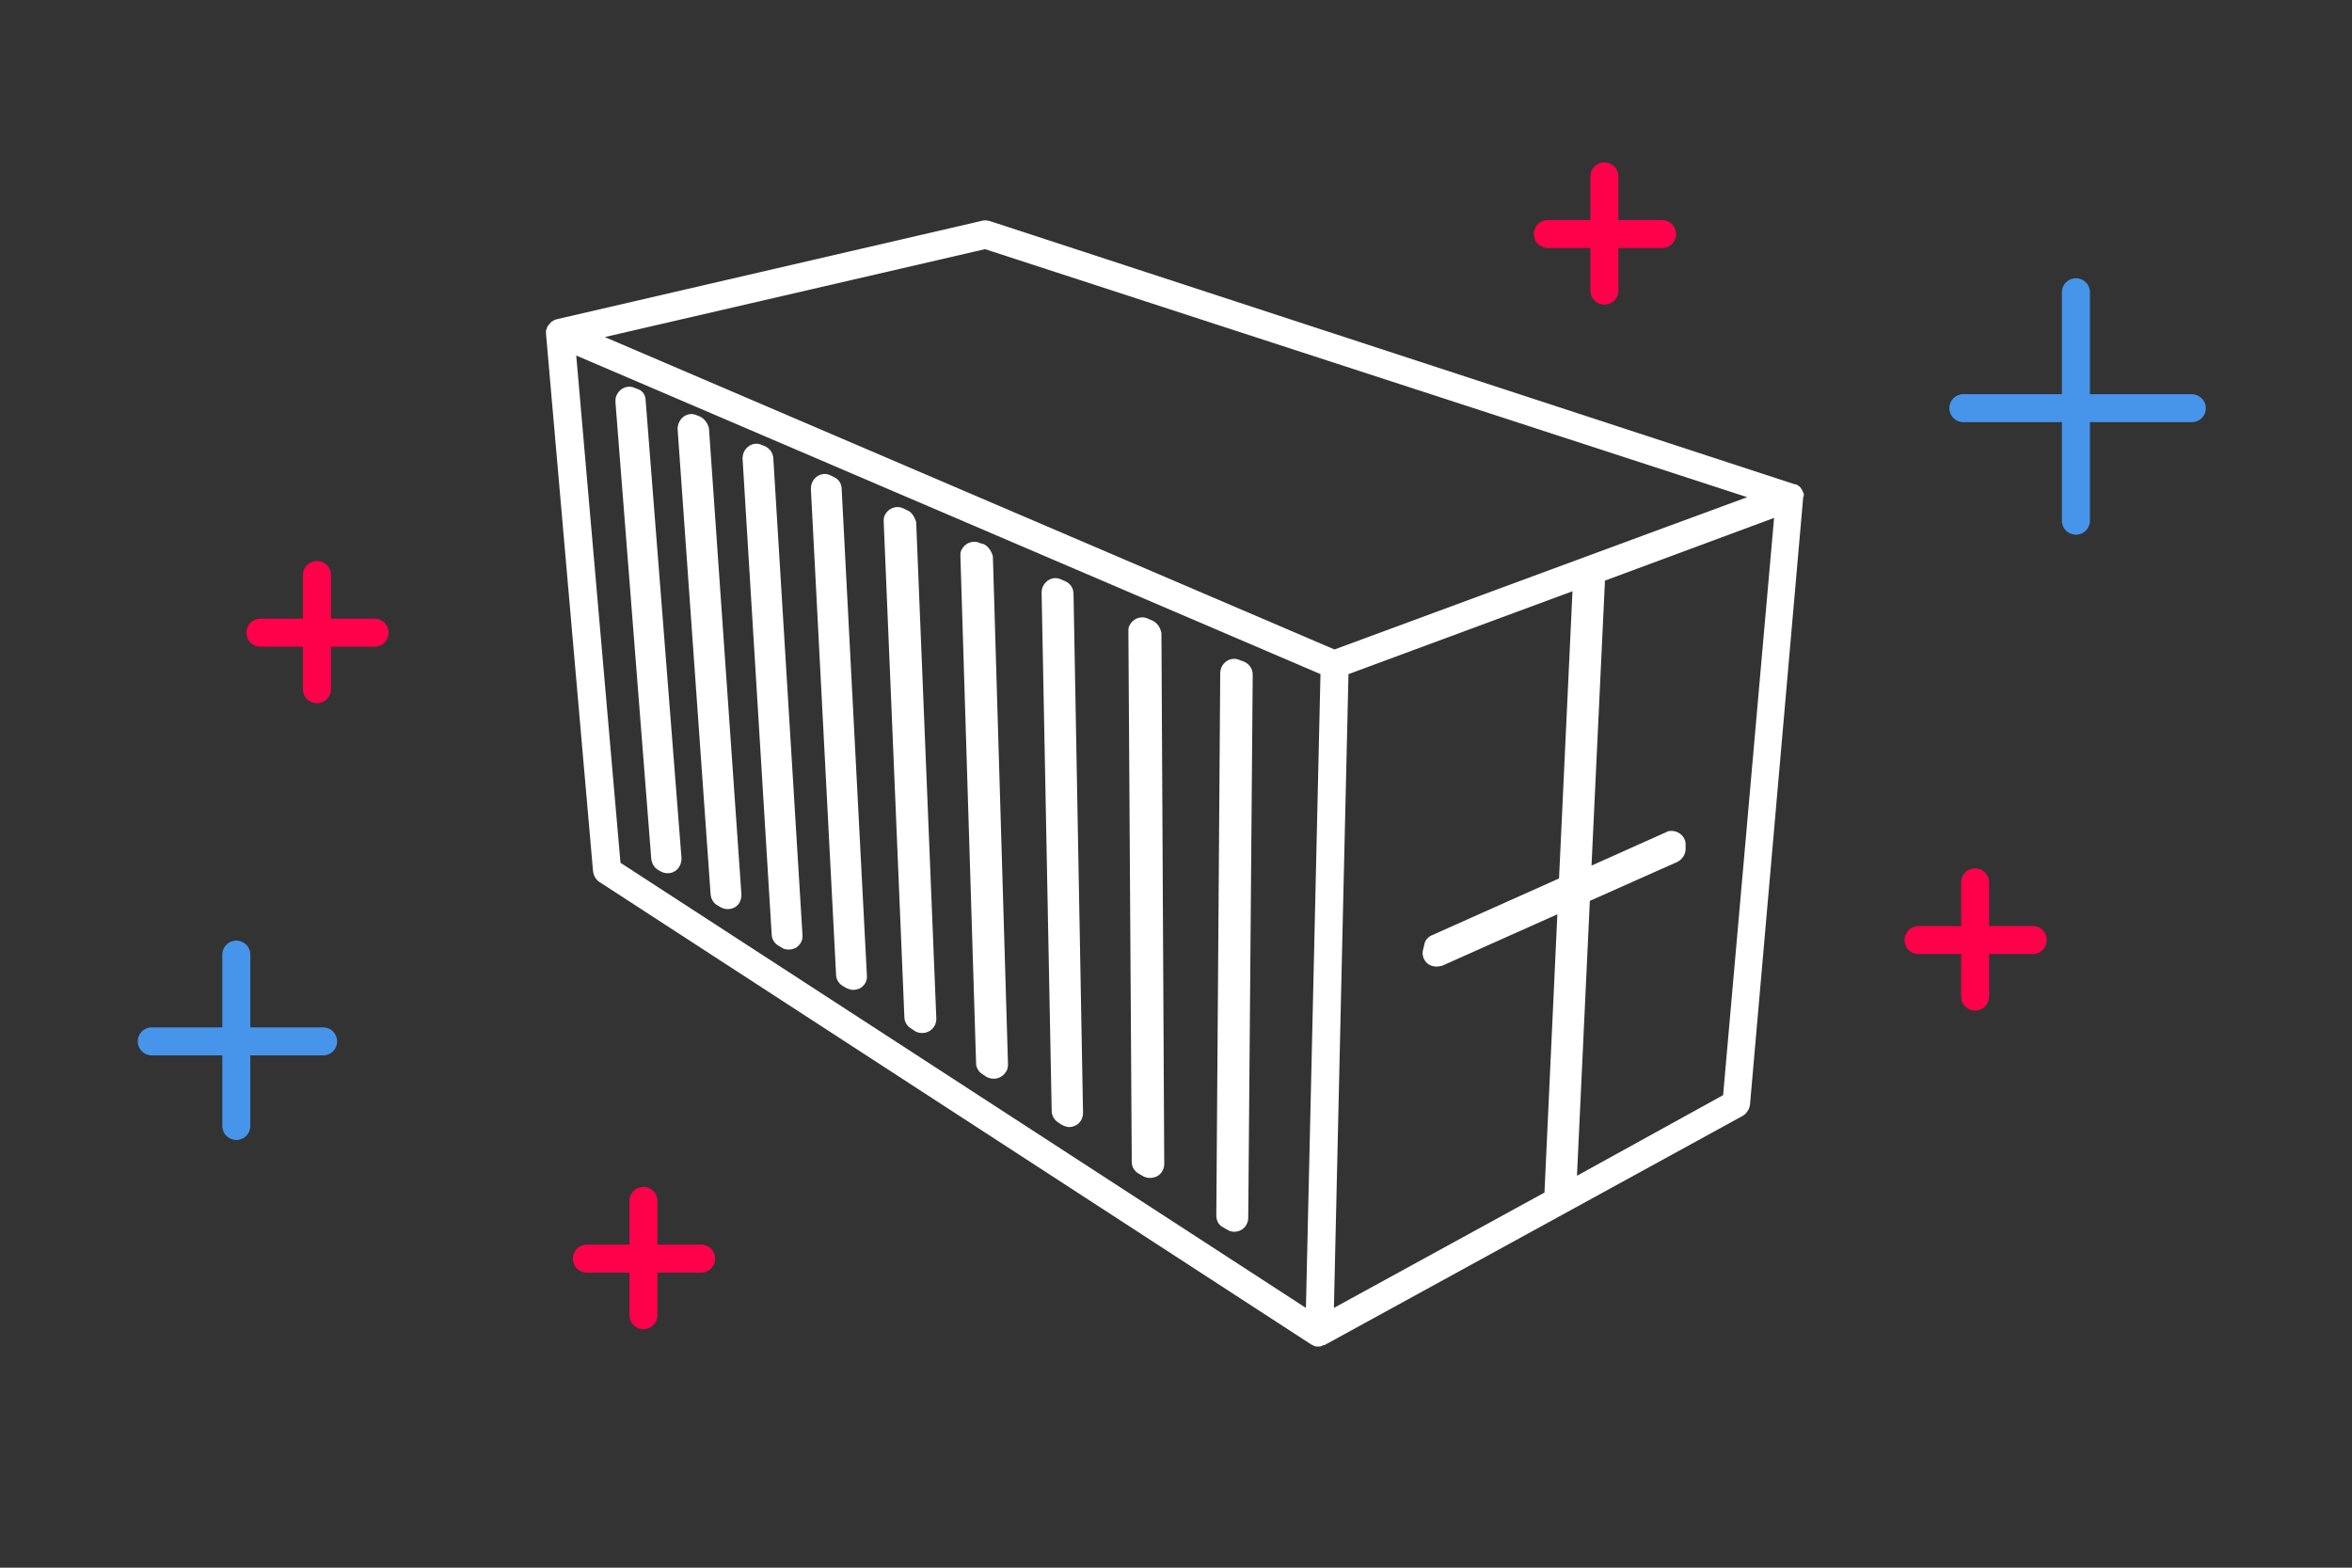 <?xml version="1.0" encoding="utf-8"?>
<!-- Generator: Adobe Illustrator 27.6.1, SVG Export Plug-In . SVG Version: 6.00 Build 0)  -->
<svg version="1.1" id="Layer_1" xmlns="http://www.w3.org/2000/svg" xmlns:xlink="http://www.w3.org/1999/xlink" x="0px" y="0px"
	 viewBox="0 0 420 280" style="enable-background:new 0 0 420 280;" xml:space="preserve">
<rect x="0" y="0" width="420" height="280" fill="#333333" stroke="none"/>
<style type="text/css">
	.st0{fill:#FFFFFF;}
	.st1{fill:#4695EB;}
	.st2{fill:#FF004A;}
</style>
<path class="st0" d="M322.1,88.6c0-0.1,0-0.2,0-0.3l0,0c0-0.2-0.1-0.4-0.2-0.5v-0.1c-0.1-0.2-0.2-0.3-0.3-0.5l0,0
	c-0.1-0.1-0.2-0.3-0.4-0.4l0,0l0,0c-0.1-0.1-0.3-0.2-0.5-0.3h-0.1h-0.1l-143.7-47c-0.4-0.1-0.9-0.2-1.3-0.1L99.5,57l-0.3,0.1h-0.1
	c-0.2,0.1-0.3,0.2-0.5,0.3l0,0l0,0c-0.2,0.1-0.3,0.2-0.4,0.4L98,58c-0.1,0.1-0.2,0.3-0.3,0.4v0.1c-0.1,0.2-0.1,0.4-0.2,0.5v0.1v0.1
	c0,0.1,0,0.3,0,0.4l0,0l8.4,96c0.1,0.8,0.5,1.5,1.1,1.9l127.1,82.6l0,0l0,0c0.1,0.1,0.3,0.1,0.4,0.2c0.1,0,0.1,0.1,0.2,0.1
	c0.2,0.1,0.5,0.1,0.7,0.1s0.4,0,0.6-0.1l0.2-0.1c0.1,0,0.3-0.1,0.4-0.1l0,0l0,0l74.6-40.9c0.7-0.4,1.2-1.2,1.3-2L322,88.8
	c0,0,0,0,0-0.1C322.1,88.7,322.1,88.7,322.1,88.6z M175.9,44.5L312,88.8l-16.3,6L238.3,116L108,60.2L175.9,44.5z M102.9,63.5
	l132.9,56.9l-2.6,113.2l-122.4-79.5L102.9,63.5z M239.9,159.1l0.9-38.7l40-14.8l-2.4,51.3L255.8,167c-0.8,0.3-1.4,1-1.5,1.9
	l-0.2,0.8c-0.3,1.4,0.6,2.7,2,2.9c0.5,0.1,0.9,0,1.4-0.1l20.6-9.2l-2.3,49.7l-37.6,20.6L239.9,159.1z M307.7,195.6L281.6,210
	l2.3-49.1l15.5-6.9c0.9-0.4,1.5-1.2,1.6-2.2V151c0.1-1.4-1-2.5-2.4-2.6c-0.3,0-0.7,0-1,0.2l-13.4,6l2.4-50.9l30.2-11.2L307.7,195.6z
	"/>
<path class="st0" d="M148.9,85.2l-0.6-0.3c-0.8-0.4-1.7-0.3-2.4,0.2s-1.1,1.3-1.1,2.2l4.5,86.8c0,0.8,0.5,1.6,1.2,2l0.5,0.3
	c0.4,0.2,0.9,0.4,1.3,0.4c0.4,0,0.9-0.1,1.3-0.3c0.8-0.5,1.3-1.3,1.2-2.3l-4.5-86.8C150.3,86.4,149.8,85.6,148.9,85.2z"/>
<path class="st0" d="M175.7,97.2L175,97c-1.3-0.6-2.7,0-3.3,1.2c-0.2,0.3-0.2,0.7-0.2,1.1l2.8,90.6c0,0.8,0.5,1.6,1.2,2l0.6,0.4
	c1.2,0.7,2.7,0.4,3.5-0.8c0.3-0.4,0.4-0.9,0.4-1.4l-2.7-90.7C177.1,98.5,176.5,97.6,175.7,97.2z"/>
<path class="st0" d="M136.6,79.7l-0.5-0.2c-0.8-0.4-1.7-0.3-2.4,0.2s-1.1,1.3-1.1,2.2l5.2,85c0,0.8,0.5,1.6,1.2,2l0.5,0.3
	c0.4,0.3,0.9,0.4,1.3,0.4c0.4,0,0.9-0.1,1.3-0.3c0.8-0.5,1.3-1.4,1.2-2.3l-5.2-85C138.1,81,137.5,80.1,136.6,79.7z"/>
<path class="st0" d="M113.9,69.5l-0.5-0.2c-1.3-0.6-2.7,0-3.3,1.3c-0.2,0.4-0.2,0.8-0.2,1.2l6.4,81.6c0.1,0.8,0.5,1.5,1.1,1.9
	l0.5,0.3c1.2,0.7,2.7,0.4,3.4-0.8c0.3-0.5,0.4-1,0.4-1.5l-6.4-81.7C115.3,70.6,114.8,69.8,113.9,69.5z"/>
<path class="st0" d="M125,74.4l-0.5-0.2c-0.8-0.4-1.7-0.3-2.4,0.2c-0.7,0.5-1.1,1.4-1.1,2.2l5.9,83.2c0.1,0.8,0.5,1.5,1.2,1.9
	l0.5,0.3c1.2,0.7,2.7,0.4,3.4-0.7c0.3-0.5,0.4-1,0.4-1.5l-5.8-83.3C126.4,75.6,125.8,74.8,125,74.4z"/>
<path class="st0" d="M161.9,91.1l-0.6-0.3c-1.3-0.6-2.7,0-3.3,1.2c-0.2,0.4-0.2,0.8-0.2,1.1l3.7,88.6c0,0.8,0.5,1.6,1.2,2l0.6,0.4
	c0.4,0.3,0.9,0.4,1.4,0.4c1.4,0,2.5-1.1,2.5-2.5v-0.1l-3.6-88.7C163.3,92.3,162.8,91.4,161.9,91.1z"/>
<path class="st0" d="M190.2,103.8l-0.7-0.3c-0.8-0.4-1.7-0.3-2.4,0.2s-1.1,1.3-1.1,2.1l1.8,92.6c0,0.8,0.4,1.6,1.2,2.1l0.6,0.4
	c0.4,0.2,0.9,0.4,1.3,0.4c0.4,0,0.8-0.1,1.2-0.3c0.8-0.4,1.3-1.3,1.3-2.2l-1.7-92.7C191.7,105,191.1,104.2,190.2,103.8z"/>
<path class="st0" d="M205.7,110.8l-0.7-0.3c-1.3-0.6-2.7,0-3.3,1.2c-0.2,0.3-0.2,0.7-0.2,1.1l0.6,94.7c0,0.9,0.4,1.6,1.2,2.1
	l0.7,0.4c0.8,0.5,1.7,0.5,2.6,0.1c0.8-0.4,1.3-1.3,1.3-2.2l-0.5-94.8C207.2,112,206.6,111.2,205.7,110.8z"/>
<path class="st0" d="M222.2,118.2l-0.8-0.3c-1.3-0.6-2.7,0-3.3,1.3c-0.1,0.3-0.2,0.7-0.2,1l-0.7,96.9c0,0.9,0.4,1.7,1.2,2.1l0.7,0.4
	c0.4,0.3,0.9,0.4,1.3,0.4c0.4,0,0.8-0.1,1.2-0.3c0.8-0.4,1.3-1.3,1.3-2.2l0.8-97C223.7,119.5,223.1,118.6,222.2,118.2z"/>
<path class="st1" d="M391.4,70.4h-18.2V52.2c0-1.4-1.1-2.5-2.5-2.5s-2.5,1.1-2.5,2.5v18.2h-17.6c-1.4,0-2.5,1.1-2.5,2.5
	s1.1,2.5,2.5,2.5h17.6V93c0,1.4,1.1,2.5,2.5,2.5s2.5-1.1,2.5-2.5V75.4h18.2c1.4,0,2.5-1.1,2.5-2.5S392.7,70.4,391.4,70.4L391.4,70.4
	z"/>
<path class="st1" d="M57.7,183.5h-13v-13c0-1.4-1.1-2.5-2.5-2.5s-2.5,1.1-2.5,2.5v13H27.1c-1.4,0-2.5,1.1-2.5,2.5s1.1,2.5,2.5,2.5
	h12.6v12.6c0,1.4,1.1,2.5,2.5,2.5s2.5-1.1,2.5-2.5v-12.6h13c1.4,0,2.5-1.1,2.5-2.5S59.1,183.5,57.7,183.5L57.7,183.5z"/>
<path class="st2" d="M125.2,222.3h-7.8v-7.8c0-1.4-1.1-2.5-2.5-2.5s-2.5,1.1-2.5,2.5v7.8h-7.6c-1.4,0-2.5,1.1-2.5,2.5
	s1.1,2.5,2.5,2.5h7.6v7.6c0,1.4,1.1,2.5,2.5,2.5s2.5-1.1,2.5-2.5v-7.6h7.8c1.4,0,2.5-1.1,2.5-2.5S126.6,222.3,125.2,222.3z"/>
<path class="st2" d="M66.9,110.5h-7.8v-7.8c0-1.4-1.1-2.5-2.5-2.5s-2.5,1.1-2.5,2.5v7.8h-7.6c-1.4,0-2.5,1.1-2.5,2.5
	s1.1,2.5,2.5,2.5h7.6v7.6c0,1.4,1.1,2.5,2.5,2.5s2.5-1.1,2.5-2.5v-7.6h7.8c1.4,0,2.5-1.1,2.5-2.5S68.3,110.5,66.9,110.5z"/>
<path class="st2" d="M296.8,39.3H289v-7.8c0-1.4-1.1-2.5-2.5-2.5s-2.5,1.1-2.5,2.5l0,0v7.8h-7.6c-1.4,0-2.5,1.1-2.5,2.5
	s1.1,2.5,2.5,2.5h7.6v7.6c0,1.4,1.1,2.5,2.5,2.5s2.5-1.1,2.5-2.5v-7.6h7.8c1.4,0,2.5-1.1,2.5-2.5S298.2,39.3,296.8,39.3z"/>
<path class="st2" d="M363,165.4h-7.8v-7.8c0-1.4-1.1-2.5-2.5-2.5s-2.5,1.1-2.5,2.5v7.8h-7.6c-1.4,0-2.5,1.1-2.5,2.5s1.1,2.5,2.5,2.5
	h7.6v7.6c0,1.4,1.1,2.5,2.5,2.5s2.5-1.1,2.5-2.5v-7.6h7.8c1.4,0,2.5-1.1,2.5-2.5S364.4,165.4,363,165.4L363,165.4z"/>
</svg>
